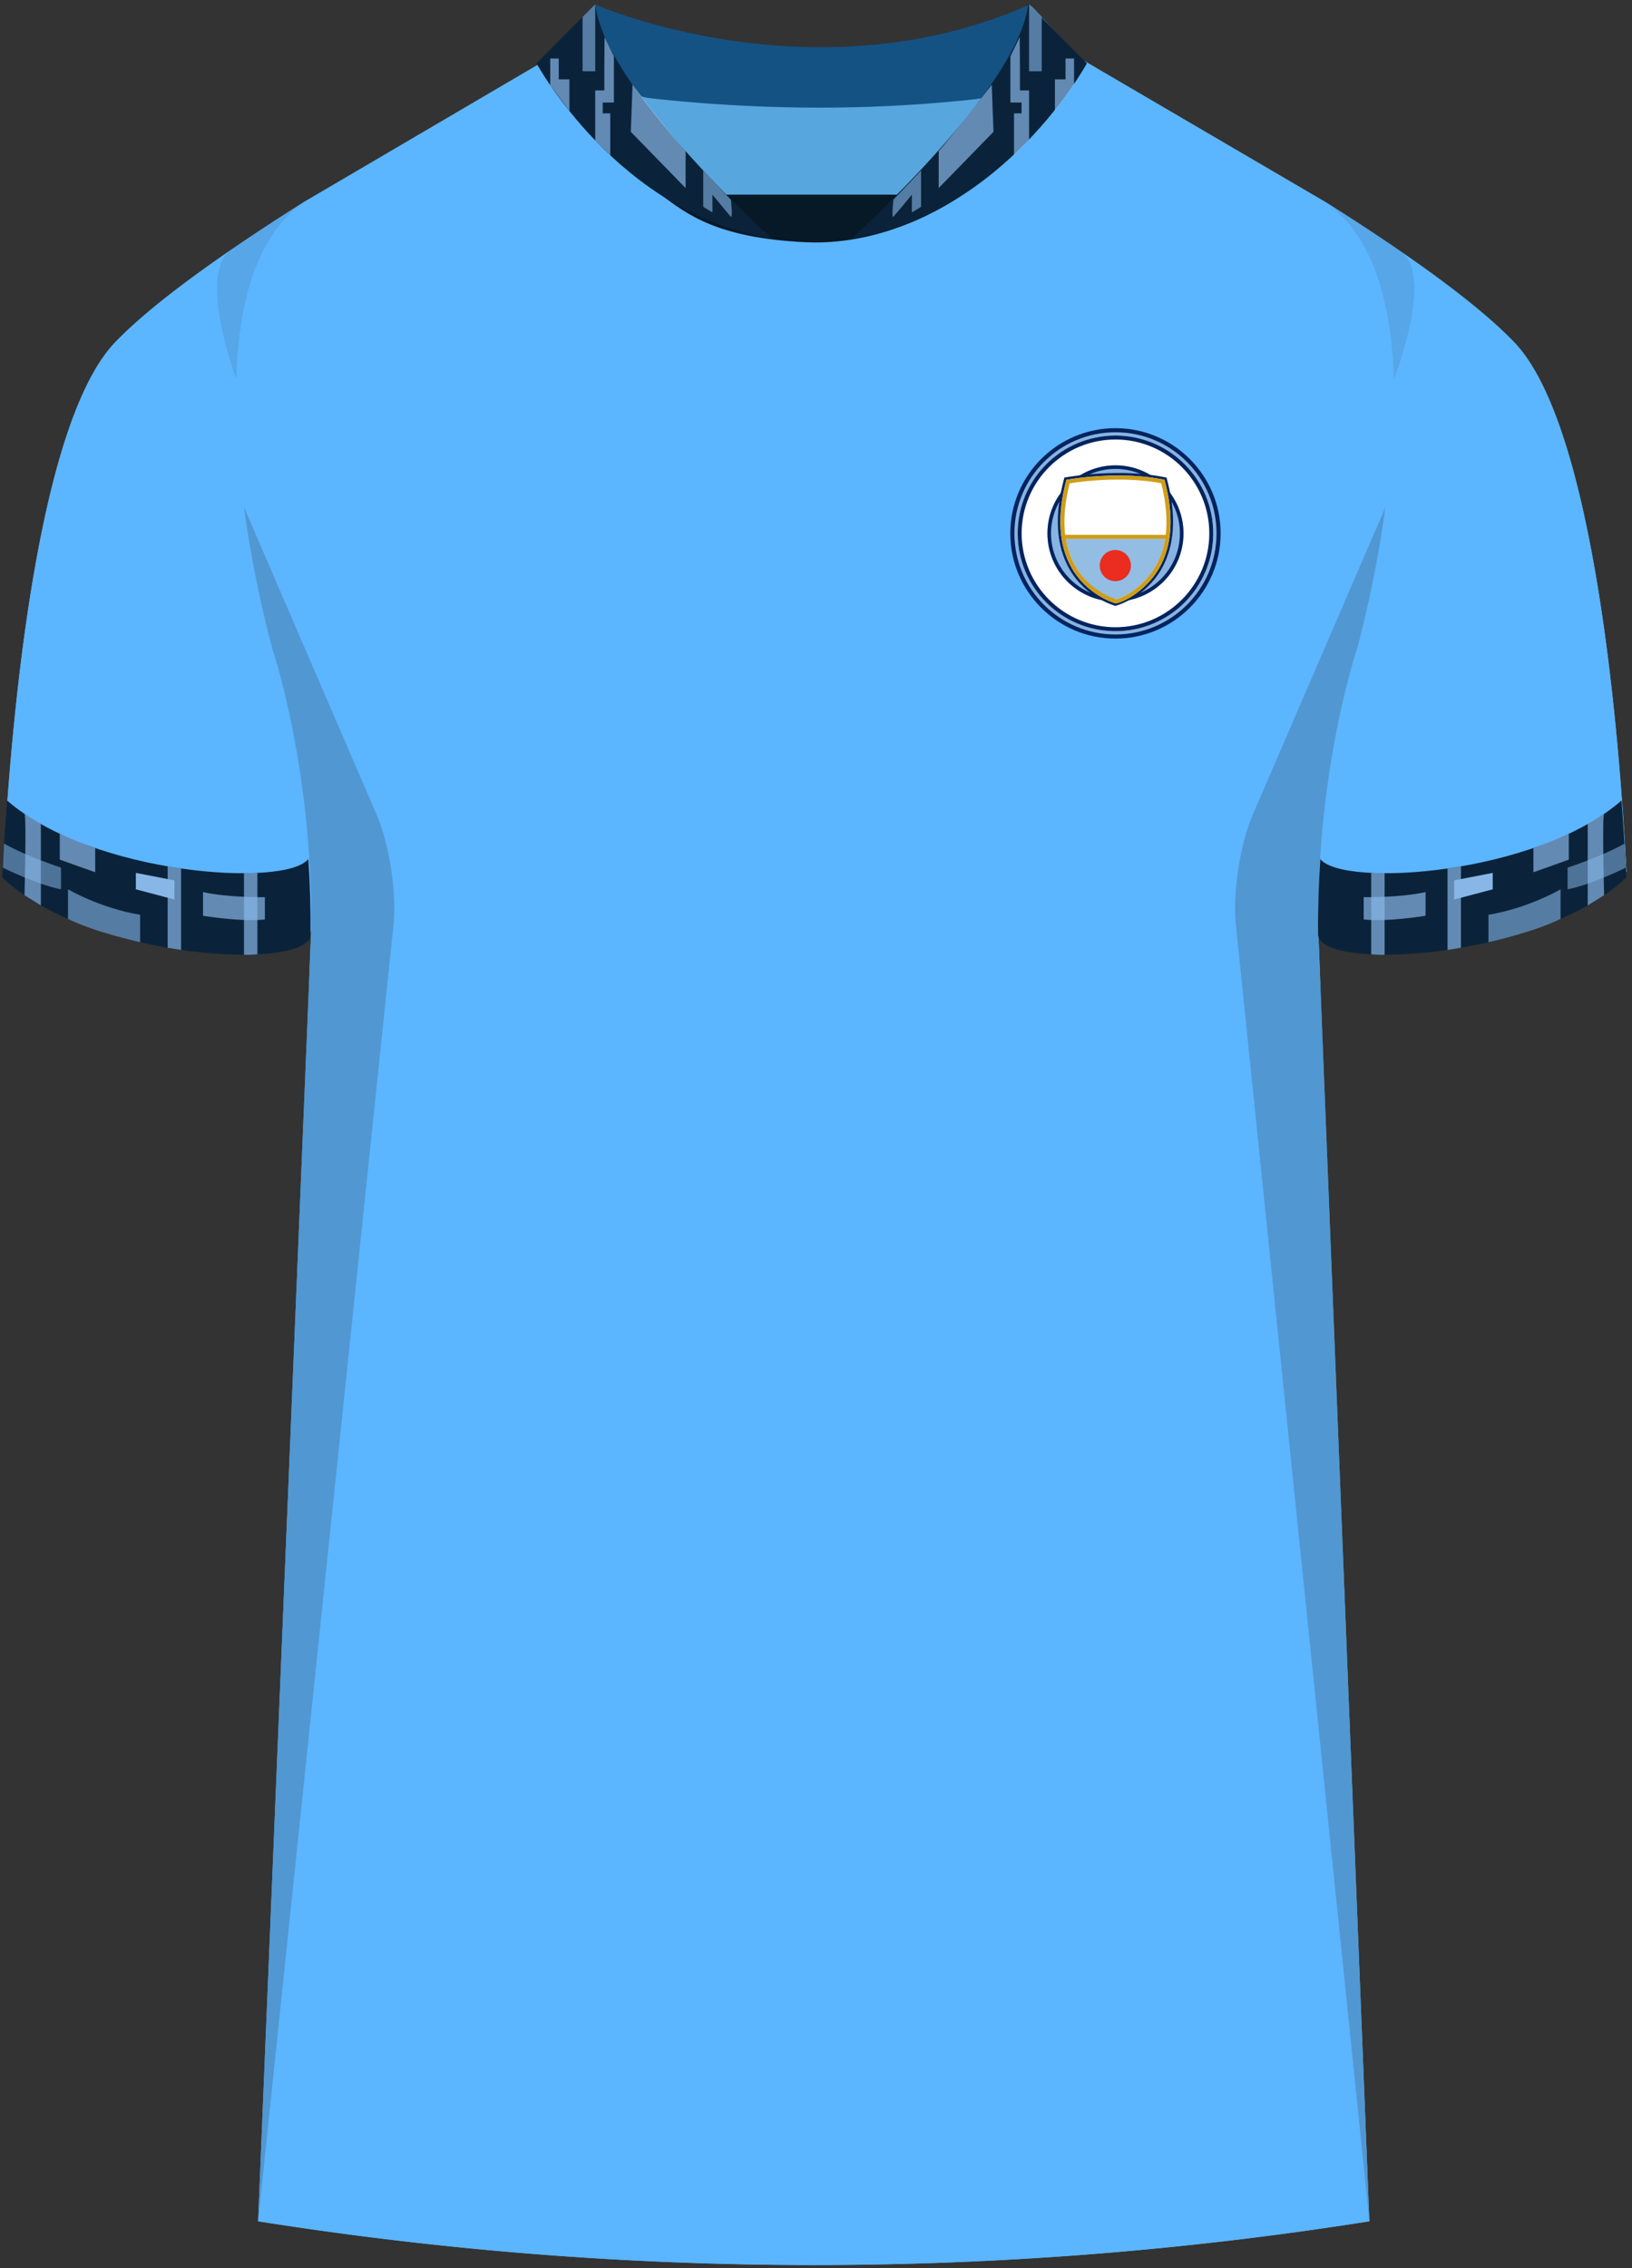 <svg xmlns="http://www.w3.org/2000/svg" viewBox="0 0 359.87 500"><rect x="0" y="0" width="359.87" height="500" fill="#333333" stroke="none"/><defs><style>.cls-1{opacity:.7}.cls-1,.cls-10,.cls-11,.cls-12,.cls-13,.cls-14,.cls-15,.cls-16,.cls-17,.cls-18,.cls-2,.cls-3,.cls-4,.cls-5,.cls-6,.cls-7,.cls-8,.cls-9{stroke-width:0}.cls-1,.cls-3,.cls-4,.cls-9{fill:#88b7e7}.cls-2{opacity:.5}.cls-14,.cls-2{fill:#231f20}.cls-3{opacity:.54}.cls-19{isolation:isolate}.cls-4{opacity:.6}.cls-20{mix-blend-mode:multiply;opacity:.2}.cls-5{fill:#5cb5ff}.cls-6{fill:#62bce4}.cls-7{fill:#57a6dd}.cls-8{fill:#87b3e2}.cls-10{fill:#93bde3}.cls-11{fill:#071826}.cls-12{fill:#0b233a}.cls-13{fill:#155284}.cls-15{fill:#d09d18}.cls-16{fill:#fff}.cls-17{fill:#ea2d1f}.cls-18{fill:#00235e}</style></defs><g class="cls-19"><g id="Laag_1" data-name="Laag 1"><g id="Man_City" data-name="Man City"><path id="Jersey_Color" d="M292.32 44.56c16.62 10.47 32.78 21.75 41.51 30.81 17.98 18.64 23.35 88.24 24.82 116.8-19.47 18.36-67.91 20.67-67.99 12.58l11.3 284.88a783.006 783.006 0 0 1-245.04 0l11.72-284.88c-.08 8.09-48.52 5.78-67.99-12.58 1.47-28.56 6.84-98.16 24.82-116.8 8.73-9.05 24.89-20.33 41.51-30.81l53.36-31.3 11.35-11.88s48.04 21.14 95.79 0l10.7 11.52 54.15 31.67Z" class="cls-6" data-name="Jersey Color"/><path id="Body" d="m238.17 12.9 54.15 31.67c29.01 20.4 6.89 98.52 6.89 98.52s-8.92 26.29-8.55 61.67l11.3 284.88a783.006 783.006 0 0 1-245.04 0l11.72-284.88c.37-35.39-8.55-61.67-8.55-61.67s-22.12-78.12 6.88-98.52l53.98-31.67h117.22Z" class="cls-5"/><g id="Logo"><g><path d="M268.27 117.57c0-12.31-9.98-22.29-22.29-22.29s-22.29 9.98-22.29 22.29 9.98 22.29 22.29 22.29 22.29-9.98 22.29-22.29Z" class="cls-8"/><path d="M245.97 95.28c12.31 0 22.29 9.98 22.29 22.29s-9.98 22.29-22.29 22.29-22.29-9.98-22.29-22.29 9.98-22.29 22.29-22.29m0-.9c-12.79 0-23.19 10.4-23.19 23.19s10.4 23.19 23.19 23.19 23.19-10.4 23.19-23.19-10.4-23.19-23.19-23.19Z" class="cls-18"/></g><g><path d="M267.54 117.57c0-11.91-9.65-21.56-21.56-21.56s-21.56 9.65-21.56 21.56 9.65 21.56 21.56 21.56 21.56-9.65 21.56-21.56Z" class="cls-16"/><path d="M245.97 96.88c11.41 0 20.69 9.28 20.69 20.69s-9.28 20.69-20.69 20.69-20.69-9.28-20.69-20.69 9.28-20.69 20.69-20.69m0-.87c-11.91 0-21.56 9.65-21.56 21.56s9.65 21.56 21.56 21.56 21.56-9.65 21.56-21.56-9.65-21.56-21.56-21.56Z" class="cls-18"/></g><g><path d="M260.97 117.57c0-8.28-6.71-15-15-15s-15 6.71-15 15 6.71 15 15 15 15-6.71 15-15Z" class="cls-8"/><path d="M245.97 103.36c7.84 0 14.21 6.38 14.21 14.21s-6.37 14.21-14.21 14.21-14.21-6.38-14.21-14.21 6.38-14.21 14.21-14.21m0-.78c-8.28 0-15 6.71-15 15s6.71 15 15 15 15-6.71 15-15-6.71-15-15-15Z" class="cls-18"/></g><g><path d="M257.02 105.51c6.32 23.28-11.04 27.77-11.04 27.77s-17.36-4.48-11.04-27.77c0 0 11.55-2.19 22.08 0Z" class="cls-16"/><path d="m245.97 133.56-.07-.02c-.06-.02-6.36-1.7-10.02-7.99-3.02-5.2-3.43-11.97-1.22-20.11l.04-.17.17-.03c.05 0 5.23-.98 11.73-.98 3.82 0 7.34.33 10.46.98l.17.03.04.16c2.21 8.15 1.8 14.91-1.22 20.11-3.66 6.29-9.95 7.98-10.02 7.99l-.07.02Zm-10.82-27.81c-2.12 7.92-1.71 14.49 1.21 19.52 3.34 5.74 8.92 7.52 9.61 7.72.69-.2 6.28-1.99 9.61-7.72 2.92-5.03 3.33-11.6 1.21-19.52-3.05-.62-6.47-.93-10.19-.93-5.78 0-10.51.77-11.45.94Z" class="cls-18"/></g><path d="M246.13 132.1c-.95.11-5.94-2.03-8.99-7.28-1.05-1.8-1.75-3.82-2.12-6.04h21.91c-.37 2.22-1.07 4.23-2.12 6.03-2.95 5.08-7.76 7.18-8.68 7.29Z" class="cls-10"/><circle cx="245.94" cy="124.67" r="3.44" class="cls-17"/><path d="M256.79 105.75c-3.05-.62-6.47-.93-10.19-.93-5.78 0-10.51.77-11.45.94-2.12 7.92-1.71 14.49 1.21 19.52 3.34 5.74 8.92 7.52 9.61 7.72.03 0 .07.01.11.01 1.04 0 6.31-2.23 9.5-7.74 2.92-5.03 3.33-11.6 1.21-19.52Zm-20.92.79c1.61-.26 5.79-.83 10.73-.83 3.43 0 6.61.27 9.46.81 1.07 4.21 1.4 8.01.99 11.37h-22.17c-.41-3.35-.08-7.14.99-11.35Zm18.94 18.27c-2.95 5.08-7.76 7.18-8.68 7.29-.92-.28-5.94-2.03-8.99-7.28-1.05-1.8-1.75-3.82-2.12-6.04h21.91c-.37 2.22-1.07 4.23-2.12 6.03Z" class="cls-15"/></g><g id="Sleeves"><path d="M290.66 204.75c.08 8.09 48.52 5.78 67.99-12.58-1.47-28.56-6.84-98.16-24.82-116.8-8.73-9.05-24.89-20.33-41.51-30.81 29.01 20.4 6.89 98.52 6.89 98.52s-8.92 26.29-8.55 61.67ZM68.64 204.75c-.08 8.09-48.52 5.78-67.99-12.58 1.47-28.56 6.84-98.16 24.82-116.8 8.73-9.05 24.89-20.33 41.51-30.81-29.01 20.4-6.88 98.52-6.88 98.52s8.92 26.29 8.55 61.67Z" class="cls-5"/></g><g id="Shading" class="cls-20"><path d="M68.04 218.12c3.27-41.92-7.96-75.04-7.96-75.04s-3.9-13.78-6.28-31.27l29.29 67.85c2.75 6.37 4.41 17.24 3.69 24.14L56.92 489.63l11.12-271.51ZM291.26 218.12c-3.27-41.92 7.96-75.04 7.96-75.04s3.9-13.78 6.28-31.27l-29.29 67.85c-2.76 6.37-4.41 17.24-3.69 24.14l29.44 285.83-10.7-271.51Z" class="cls-14"/><path d="M50.86 55.13c5.15-3.54 10.6-7.1 16.11-10.57-10.62 7.47-14.39 22.68-14.89 38.97 0 0-8.57-23-1.21-28.4ZM308.96 55.49c-5.15-3.54-11.13-7.46-16.64-10.93 10.62 7.47 14.55 22.68 15.05 38.97 0 0 8.94-22.63 1.59-28.04ZM156.79 39.15c-13.21-7.97-22.8-22.32-25.11-37.77 0 0 7.43 3.27 19.35 5.95 0 0-1.59 11.55 5.76 31.82Z" class="cls-2"/></g><g id="Cuffs"><path d="M.47 193.42c.24-4.69.59-10.48 1.08-16.97 18.93 16.44 61.41 19.25 66.43 12.91.36 5.25.55 10.83.49 16.65-.08 8.09-48.52 5.78-67.99-12.58Z" class="cls-12"/><g><path d="M5.4 179.4c.47.6 0 17.94 0 17.94l3.61 2.24v-17.95L5.4 179.4ZM13.18 183.78s5.54 2.39 7.81 3.14v5.35s-6.78-2.39-7.81-2.79v-5.71Z" class="cls-1"/><path d="M15 202.55v-6.52s7 4.12 15.9 5.62v6.04s-9.92-2.18-15.9-5.14Z" class="cls-4"/><path d="M36.97 190.97c.2.05 2.96.47 2.96.47v17.95s-2.29-.35-2.96-.47M53.8 192.48c.2.05 2.96-.07 2.96-.07v17.95s-2.29.19-2.96.07" class="cls-1"/><path d="M44.77 196.64v5.22s8.29 1.39 13.64.82v-4.92s-8.01.14-13.64-1.12Z" class="cls-1"/><path d="m.89 185.95-.25 5.32s7.53 3.74 12.81 4.76v-4.78S5.9 188.8.89 185.95Z" class="cls-3"/><path d="M29.96 193.44v2.59l8.5 2.25v-4.22l-8.5-1.65v1.03Z" class="cls-9"/></g></g><g id="Cuffs-2" data-name="Cuffs"><path d="M358.65 193.42c-.24-4.69-.59-10.48-1.08-16.97-18.93 16.44-61.41 19.25-66.43 12.91-.36 5.25-.55 10.83-.49 16.65.08 8.09 48.52 5.78 67.99-12.58Z" class="cls-12"/><g><path d="M353.72 179.4c-.47.6 0 17.94 0 17.94l-3.61 2.24v-17.95l3.61-2.23ZM345.94 183.78s-5.54 2.39-7.81 3.14v5.35s6.78-2.39 7.81-2.79v-5.71Z" class="cls-1"/><path d="M344.12 202.55v-6.52s-7 4.12-15.9 5.62v6.04s9.92-2.18 15.9-5.14Z" class="cls-4"/><path d="M322.15 190.97c-.2.05-2.96.47-2.96.47v17.95s2.29-.35 2.96-.47M305.32 192.48c-.2.05-2.96-.07-2.96-.07v17.95s2.29.19 2.96.07" class="cls-1"/><path d="M314.35 196.64v5.22s-8.29 1.39-13.64.82v-4.92s8.01.14 13.64-1.12Z" class="cls-1"/><path d="m358.23 185.95.25 5.32s-7.53 3.74-12.81 4.76v-4.78s7.55-2.45 12.56-5.3Z" class="cls-3"/><path d="M329.16 193.44v2.59l-8.5 2.25v-4.22l8.5-1.65v1.03Z" class="cls-9"/></g></g><g id="Collar"><g><path d="M227.06 1.02c-47.75 21.14-95.79 0-95.79 0L119.92 12.9s17.37 12.52 60.05 12.53c41.39-.02 57.46-11.78 58.41-12.53L227.06 1.02Z" class="cls-13"/><path d="M179.77 52.54c-.29-.13-37.88-14.4-51.31-32.93 11.32 1.91 30.47 4.11 52.12 4.12 20.68 0 37.03-1.95 49.66-3.82-14.6 18.63-50.18 32.51-50.47 32.64Z" class="cls-7"/></g><path d="M145.71 42.91h66.49s-15.24 11.44-34.68 10.48c-19.44-.96-25.95-6.13-31.81-10.48Z" class="cls-11"/><path d="m226.72.93 12.95 13.03s-18.14 33.39-51.88 38.58c0 0 36.91-33.16 38.93-51.61ZM131.25.93 118.3 13.96s18.14 33.39 51.88 38.58c0 0-11.55-10.38-22.08-22.75-2.63-3.09-5.2-6.31-7.5-9.52-4.97-6.91-8.73-13.79-9.34-19.34Z" class="cls-12"/><g><g><path d="m157.1 39.73 4.06 4.28s.47 4.22 0 3.75-4.06-4.85-4.06-4.85v3.91l-2.03-1.22v-8.01l2.03 2.14ZM131.25.93v14.78h-2.79V3.74l2.79-2.81z" class="cls-4"/><path d="M121.33 18.77V12.9h1.88v4.59h2.35v6.98l-4.23-5.7zM133.26 15.15v4.78h-2.01v11.03l3.32 3.27v-9.24h-1.66V22.6h2.46V12.41l-2.06-4.25-.05 6.99ZM151.17 41.44 139.1 29.06l.38-10.38s9.04 11.7 11.7 14.63v8.13Z" class="cls-1"/></g><g><path d="m201.07 39.73-4.06 4.28s-.47 4.22 0 3.75 4.06-4.85 4.06-4.85v3.91l2.03-1.22v-8.01l-2.03 2.14ZM226.92.93v14.78h2.79V3.74L226.92.93z" class="cls-4"/><path d="M236.84 18.77V12.9h-1.88v4.59h-2.34v6.98l4.22-5.7zM224.91 15.15v4.78h2.01v11.03l-3.32 3.27v-9.24h1.66V22.6h-2.46V12.41l2.06-4.25.05 6.99ZM207 41.44l12.07-12.38-.38-10.38s-9.04 11.7-11.7 14.63v8.13Z" class="cls-1"/></g></g></g></g></g></g></svg>